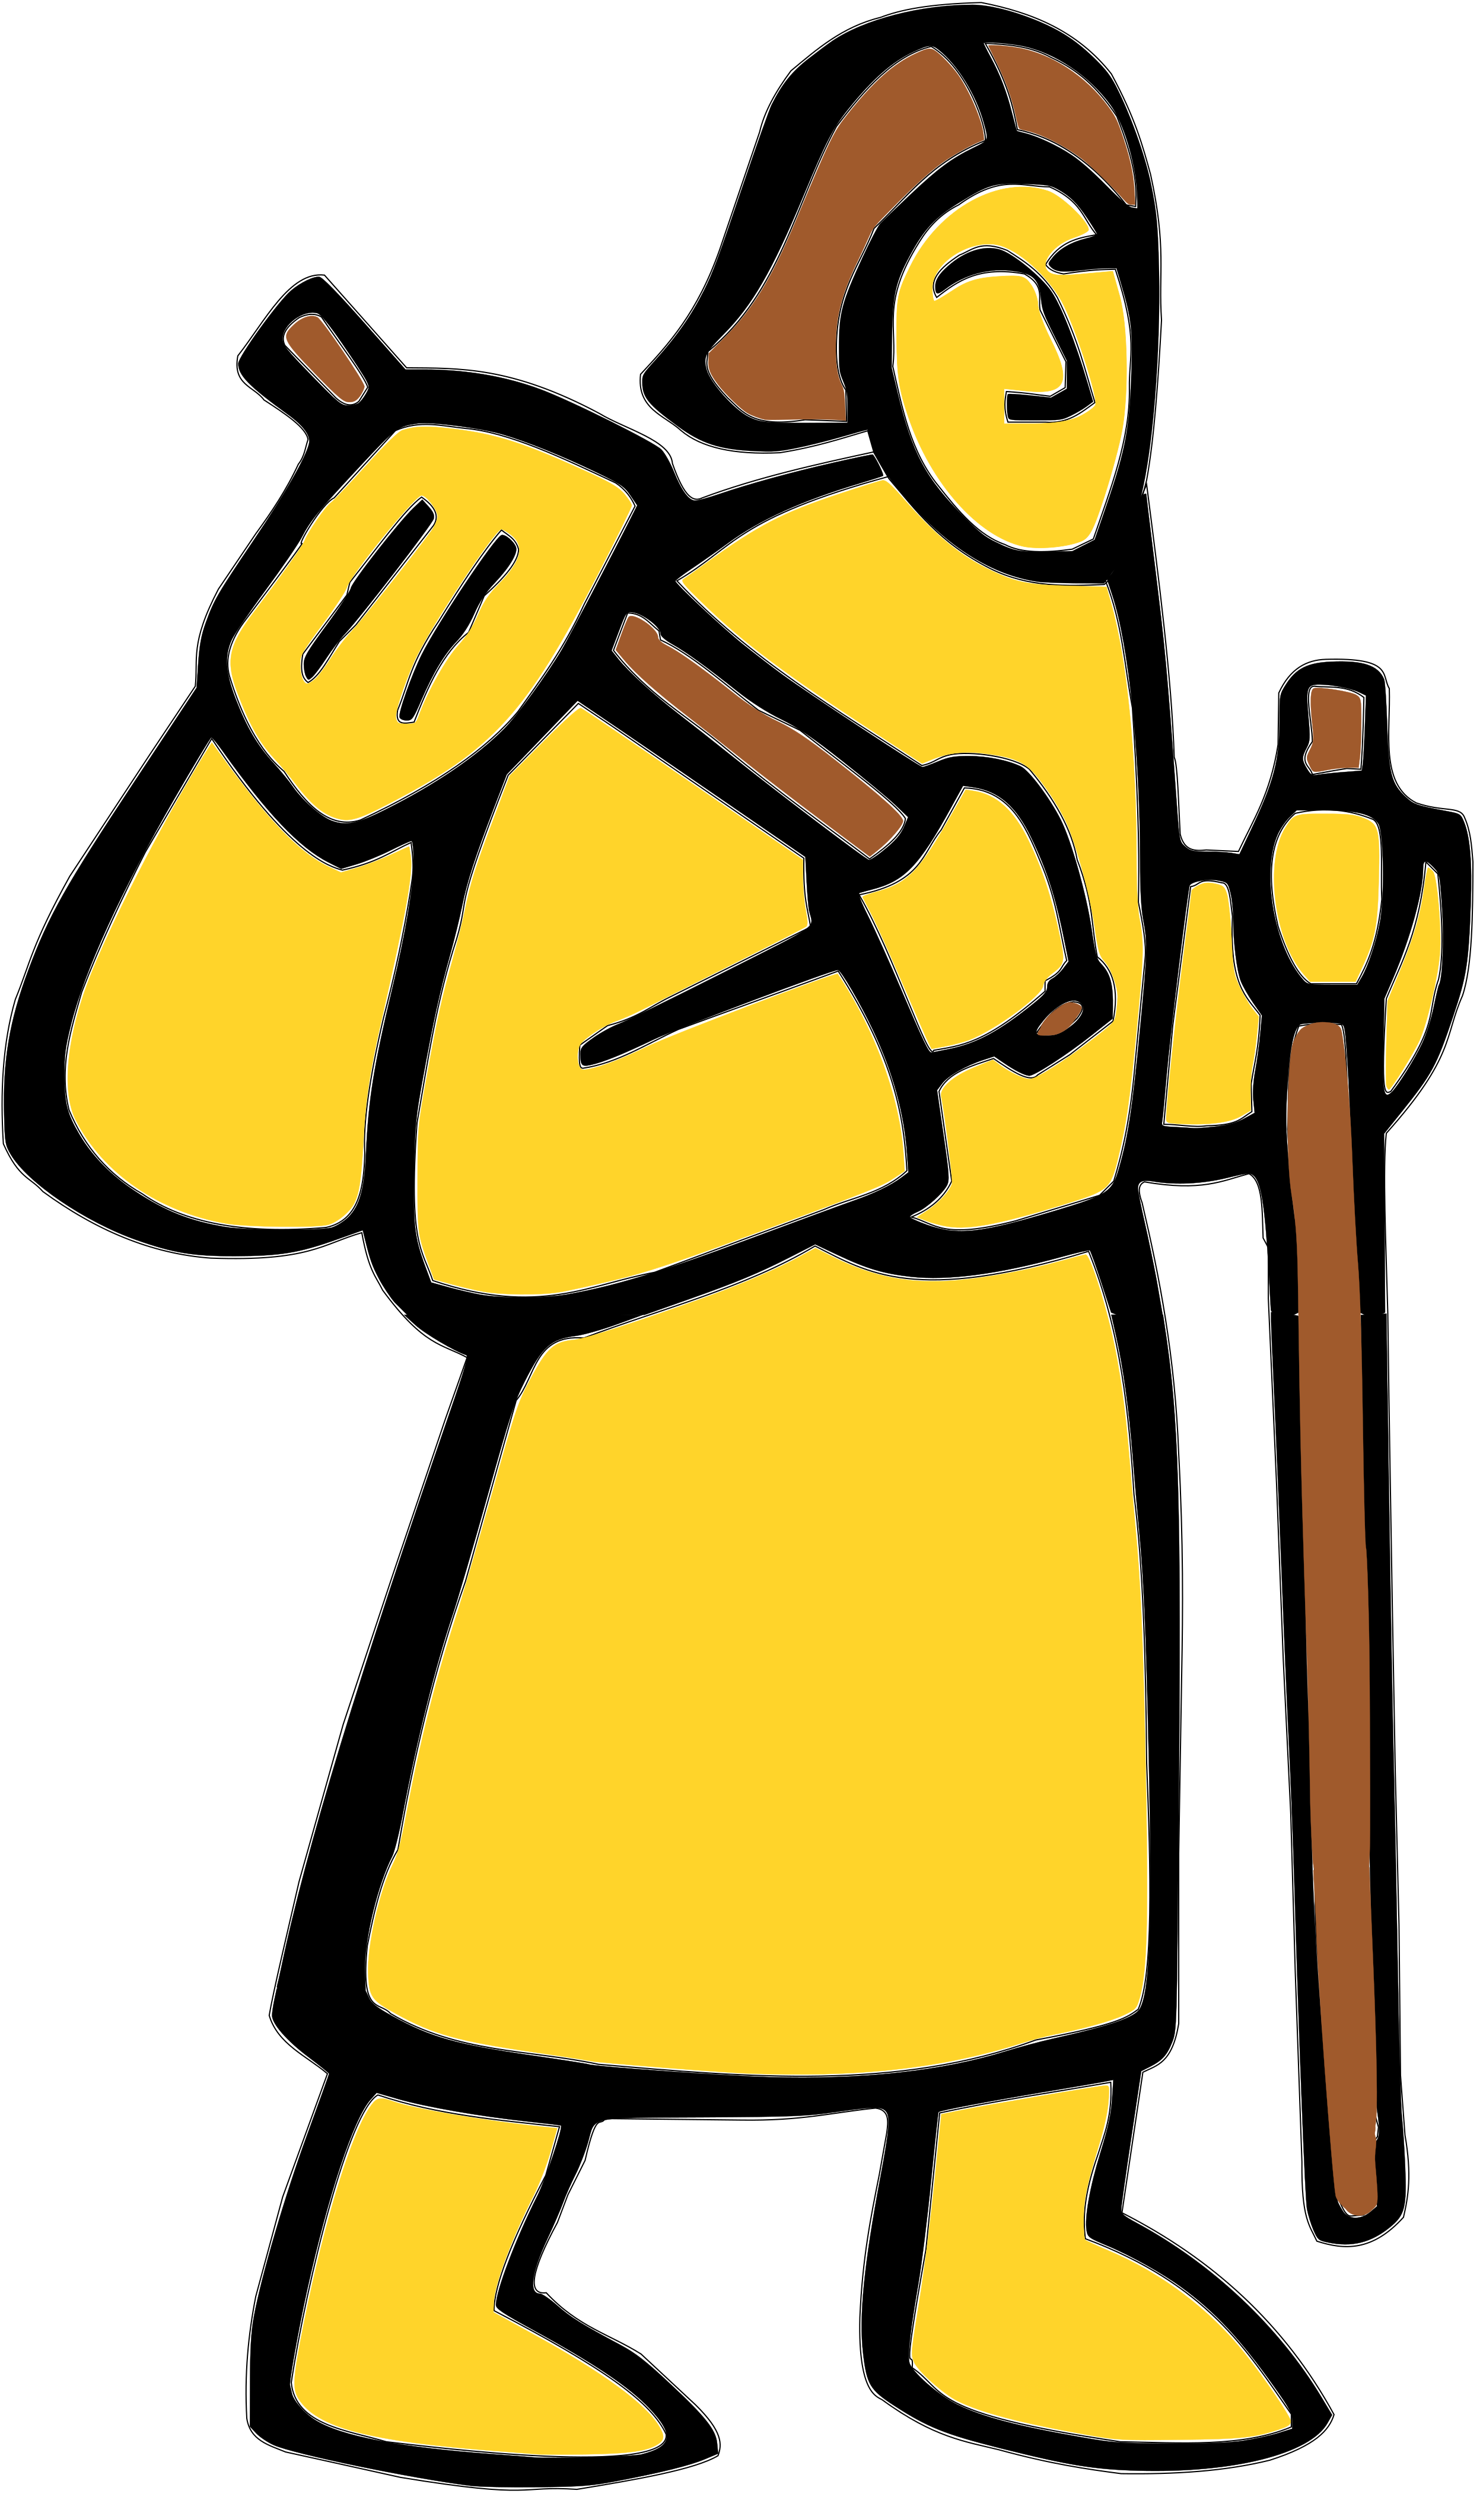 <?xml version="1.0" encoding="UTF-8" standalone="no"?>
<!DOCTYPE svg PUBLIC "-//W3C//DTD SVG 1.1//EN" "http://www.w3.org/Graphics/SVG/1.1/DTD/svg11.dtd">
<svg width="100%" height="100%" viewBox="0 0 124 209" version="1.1" xmlns="http://www.w3.org/2000/svg" xmlns:xlink="http://www.w3.org/1999/xlink" xml:space="preserve" xmlns:serif="http://www.serif.com/" style="fill-rule:evenodd;clip-rule:evenodd;">
    <g transform="matrix(1,0,0,1,-224.794,-2475.79)">
        <g transform="matrix(1,0,0,1,-39.83,2004.74)">
            <g id="g3913" transform="matrix(0.999,0,0,1,12.158,-42)">
                <path id="path3783" d="M322.724,523.624C319.294,529.979 318.036,537.483 311.971,542.442C311.973,543.381 311.302,543.889 313.61,546.311C314.868,547.447 315.654,548.857 320.102,548.146L323.577,548.278L323.511,545.655C323.018,544.947 322.694,543.846 322.724,541.918C322.805,537.278 324.694,535.22 325.871,532.148C328.633,529.545 330.643,526.6 335.182,524.804C335.324,523.763 333.731,518.782 330.658,516.936C327.586,517.669 325.106,520.474 322.724,523.624Z" style="fill:none;fill-rule:nonzero;stroke:black;stroke-width:0.1px;"/>
                <path id="path3785" d="M335.182,516.674C337.077,519.966 337.519,521.967 337.87,523.886C340.831,524.518 343.849,526.237 346.984,530.181L347.771,530.312C347.852,528.707 347.832,526.95 346.198,522.772C344.908,520.86 343.365,519.074 340.69,517.854C338.964,516.908 337.079,516.761 335.182,516.674Z" style="fill:none;fill-rule:nonzero;stroke:black;stroke-width:0.1px;"/>
                <path id="path3787" d="M326.396,514.51C323.205,515.297 321.096,517.165 318.921,518.969C317.655,520.674 316.693,522.378 316.299,524.083L312.955,533.918C311.088,539.211 308.711,541.783 306.332,544.344C306.003,547.25 308.314,547.756 309.742,549.064C311.386,550.445 314.087,551.093 318.003,550.9C321.071,550.412 323.109,549.718 325.347,549.064L325.872,550.9L327.117,553.064C329.391,555.719 331.355,558.452 335.641,560.604C338.81,562.17 341.979,562.06 345.148,561.916C347.199,560.127 347.799,556.475 348.689,553.195C349.314,549.785 349.656,544.962 349.935,539.819C349.666,535.828 350.379,533.802 349.017,527.624C348.365,525.267 347.752,522.949 345.739,519.231C342.915,515.633 339.069,514.08 334.854,513.264C330.413,513.376 328.056,513.878 326.396,514.51Z" style="fill:none;fill-rule:nonzero;stroke:black;stroke-width:0.1px;"/>
                <path id="path3789" d="M329.674,533.263C326.437,538.401 327.864,540.429 327.445,543.688C328.243,547.219 328.926,550.801 331.248,553.654C332.923,555.781 334.631,557.819 336.821,558.572C338.199,559.305 340.213,559.276 342.46,558.965L344.23,558.113C345.682,553.916 347.312,549.72 347.247,545.524C347.191,542.764 348.048,541.526 346.066,535.557C345.011,535.592 344.14,535.58 341.739,535.951C341.083,535.842 340.538,535.622 340.231,535.164C341.422,533.185 342.961,532.948 344.493,532.673C343.339,531.324 343.272,529.866 340.559,528.673C338.274,528.674 336.531,527.592 332.953,530.181C331.474,530.918 330.456,532.002 329.674,533.263Z" style="fill:none;fill-rule:nonzero;stroke:black;stroke-width:0.1px;"/>
                <path id="path3791" d="M331.117,537.918C330.284,536.528 331.427,535.421 333.018,534.377C334.101,533.959 334.791,533.093 337.018,533.984C338.502,534.922 339.986,535.864 341.214,537.918C343.036,541.619 343.518,543.981 344.362,546.704C343.189,547.557 342.079,548.504 340.231,548.343L337.084,548.343C336.691,547.142 336.837,546.479 336.952,545.786C338.92,545.917 339.434,546.048 340.624,546.179L341.87,545.458L341.936,543.294L339.772,538.967C339.58,537.962 340.242,536.956 338.461,535.951C334.668,535.262 332.854,536.552 331.117,537.918Z" style="fill:none;fill-rule:nonzero;stroke:black;stroke-width:0.1px;"/>
                <path id="path3801" d="M339.581,561.688C335.831,561.152 332.06,558.866 328.447,554.634C326.952,552.884 326.055,551.553 325.66,550.213C325.507,549.69 325.39,548.981 325.324,548.981C325.258,548.981 324.279,549.249 323.148,549.577C322.016,549.905 320.323,550.326 319.386,550.512C317.869,550.814 317.486,550.843 315.911,550.772C312.938,550.638 311.428,550.15 309.42,548.671C306.948,546.853 306.478,546.267 306.472,545.006C306.469,544.399 306.51,544.33 307.554,543.17C309.399,541.121 310.579,539.434 311.634,537.339C312.394,535.83 312.812,534.703 314.939,528.431C316.045,525.171 317.106,522.191 317.297,521.809C318.172,520.062 318.996,519.034 320.395,517.947C321.138,517.369 322.03,516.704 322.376,516.47C325.042,514.665 329.786,513.442 334.12,513.443C335.428,513.443 337.386,513.914 339.319,514.692C341.478,515.562 342.834,516.449 344.465,518.061C345.294,518.881 345.681,519.392 346.126,520.253C347.296,522.518 348.537,525.961 349.035,528.322C349.534,530.69 349.652,531.95 349.731,535.736C349.869,542.458 349.219,550.609 348.235,554.491C347.315,558.119 346.648,559.835 345.648,561.143L345.122,561.832L342.745,561.816C341.437,561.807 340.013,561.749 339.581,561.688ZM343.399,558.651L344.333,558.174L344.941,556.43C346.876,550.881 347.206,549.305 347.39,544.731C347.552,540.727 347.446,539.755 346.506,536.621L346.162,535.474L345.363,535.478C344.923,535.48 343.926,535.562 343.147,535.66C341.619,535.851 341.018,535.771 340.612,535.323C340.411,535.1 340.426,535.05 340.859,534.521C341.431,533.823 342.443,533.26 343.646,532.97C344.151,532.849 344.55,532.687 344.534,532.612C344.517,532.536 344.151,531.946 343.72,531.301C342.876,530.036 342.249,529.424 341.234,528.871C340.64,528.548 340.427,528.513 338.571,528.436C335.963,528.329 335.503,528.457 333.017,529.988C330.954,531.258 330.083,532.19 328.872,534.424C327.675,536.633 327.42,537.778 327.382,541.112L327.351,543.8L327.858,545.909C329.073,550.974 330.189,553.043 333.476,556.331C334.737,557.591 335.163,557.93 336.017,558.346C337.628,559.133 338.009,559.205 340.367,559.164L342.466,559.127L343.399,558.65L343.399,558.651ZM323.647,547.089C323.648,545.968 323.598,545.669 323.289,544.926C322.952,544.116 322.931,543.943 322.932,542.096C322.934,539.222 323.163,538.352 324.918,534.556C325.534,533.221 326.194,531.96 326.384,531.753C326.574,531.546 327.706,530.454 328.901,529.327C331.22,527.138 332.329,526.314 334.165,525.415C335.485,524.769 335.47,524.803 335.06,523.324C334.402,520.948 332.881,518.487 331.288,517.221C330.711,516.763 330.451,516.783 329.169,517.382C327.377,518.22 325.738,519.66 323.726,522.163C322.418,523.791 321.893,524.805 319.959,529.441C317.332,535.74 315.694,538.578 313.278,541.014C311.753,542.552 311.582,542.911 311.871,543.969C312.171,545.066 314.205,547.328 315.42,547.916C316.333,548.358 316.913,548.415 320.401,548.402L323.646,548.39L323.647,547.089L323.647,547.089ZM347.87,529.081C347.73,526.519 346.749,523.301 345.655,521.811C343.865,519.376 341.042,517.48 338.359,516.912C337.289,516.685 335.057,516.512 335.057,516.656C335.057,516.713 335.317,517.238 335.635,517.823C336.428,519.277 336.977,520.707 337.424,522.476C337.631,523.296 337.818,523.981 337.838,523.997C337.859,524.013 338.15,524.093 338.484,524.175C339.54,524.433 341.178,525.193 342.367,525.977C343.132,526.482 344.109,527.334 345.297,528.536C346.605,529.859 347.18,530.353 347.46,530.394C347.67,530.426 347.866,530.46 347.895,530.471C347.923,530.482 347.912,529.856 347.87,529.081L347.87,529.081Z" style="fill-rule:nonzero;stroke:black;stroke-width:0.01px;stroke-linejoin:round;"/>
                <path id="path3803" d="M337.084,547.916C336.966,547.545 336.957,546.118 337.072,546.003C337.122,545.953 337.955,545.998 338.924,546.102L340.685,546.292L342.007,545.546L342.007,543.208L340.976,541.144C340.063,539.316 339.934,538.968 339.851,538.102C339.688,536.417 339.25,535.955 337.596,535.725C335.525,535.437 333.47,535.982 331.79,537.264C331.157,537.748 330.997,537.696 330.993,537.008C330.99,536.459 331.3,535.962 332.07,535.283C333.479,534.039 335.057,533.534 336.382,533.902C337.448,534.198 339.841,536.133 340.718,537.408C341.521,538.575 342.724,541.618 343.754,545.086L344.214,546.634L343.668,547.037C343.367,547.258 342.767,547.609 342.335,547.816C341.565,548.185 341.5,548.194 339.36,548.194C337.246,548.194 337.169,548.185 337.084,547.916L337.084,547.916Z" style="fill-rule:nonzero;stroke:black;stroke-width:0.01px;stroke-linejoin:round;"/>
                <path id="path3807" d="M316.77,548.141C316.333,548.057 315.694,547.822 315.3,547.602C314.747,547.292 313.423,546.014 312.8,545.187C312.135,544.304 311.966,543.864 312.012,543.138L312.047,542.579L313.287,541.344C315.728,538.912 317.277,536.387 319.333,531.491C322.222,524.609 322.479,524.081 323.648,522.614C325.836,519.866 327.493,518.388 329.355,517.524C330.377,517.05 330.585,517.019 330.988,517.286C331.476,517.609 332.448,518.632 332.938,519.338C333.884,520.701 334.924,523.147 335.041,524.285L335.088,524.738L334.51,524.984C333.753,525.306 332.351,526.108 331.575,526.664C330.536,527.409 329.447,528.391 327.58,530.269C325.875,531.984 325.78,532.098 325.489,532.773C325.322,533.162 324.862,534.148 324.468,534.965C323.142,537.713 322.671,539.569 322.672,542.054C322.672,543.619 322.809,544.488 323.173,545.234C323.36,545.615 323.399,545.857 323.453,546.949L323.515,548.22L322.861,548.166C322.001,548.095 320.259,548.085 318.45,548.14C317.648,548.164 316.892,548.165 316.77,548.142L316.77,548.142L316.77,548.141Z" style="fill:rgb(160,90,44);fill-rule:nonzero;stroke:rgb(160,90,44);stroke-width:0.01px;stroke-linejoin:round;"/>
                <path id="path3809" d="M346.7,529.657C345.811,528.644 343.934,526.826 343.243,526.309C341.704,525.157 339.707,524.176 338.406,523.933C338.226,523.899 338.045,523.826 338.004,523.77C337.962,523.714 337.839,523.251 337.729,522.741C337.414,521.284 336.887,519.809 336.148,518.321C335.774,517.568 335.452,516.915 335.432,516.871C335.383,516.763 336.949,516.866 337.895,517.033C340.737,517.537 343.587,519.391 345.486,521.972C346.005,522.678 346.19,523.024 346.479,523.829C347.26,526.004 347.602,527.501 347.68,529.083L347.733,530.165L347.439,530.165C347.192,530.165 347.074,530.085 346.7,529.657L346.7,529.657Z" style="fill:rgb(160,90,44);fill-rule:nonzero;stroke:rgb(160,90,44);stroke-width:0.01px;stroke-linejoin:round;"/>
                <path id="path3829" d="M338.35,558.728C334.576,557.892 330.648,553.476 328.758,547.945C327.956,545.597 327.788,544.483 327.768,541.395C327.746,537.881 327.809,537.544 328.906,535.315C331.293,530.468 336.387,527.681 340.426,529.014C341.537,529.381 343.83,531.57 343.83,532.265C343.83,532.4 343.276,532.693 342.598,532.917C340.969,533.455 339.768,534.935 340.371,535.662C340.714,536.076 341.328,536.136 343.328,535.955L345.853,535.726L346.433,537.793C347.104,540.185 347.207,545.838 346.638,549.029C346.432,550.182 345.764,552.672 345.153,554.56C344.229,557.416 343.891,558.051 343.141,558.332C341.857,558.815 339.59,559.002 338.35,558.728ZM343.014,547.889C343.693,547.567 344.32,547.117 344.407,546.89C344.614,546.352 342.944,541.084 341.802,538.673C340.798,536.553 338.373,534.217 336.553,533.616C334.195,532.838 330.749,534.922 330.749,537.126C330.749,537.729 330.832,538.222 330.933,538.222C331.035,538.222 331.769,537.791 332.565,537.264C333.648,536.547 334.571,536.27 336.223,536.165C338.22,536.038 338.489,536.104 339.011,536.848C339.328,537.301 339.588,538.039 339.588,538.487C339.588,538.936 340.065,540.248 340.648,541.404C342.469,545.01 341.968,546.085 338.63,545.741L336.759,545.547L336.759,548.475L339.269,548.475C340.874,548.475 342.224,548.263 343.014,547.889Z" style="fill:rgb(255,212,42);fill-rule:nonzero;stroke:rgb(255,212,42);stroke-width:0.04px;stroke-linejoin:round;"/>
                <path id="path3831" d="M327.188,552.862C314.231,556.429 314.208,558.798 309.375,561.612C315.508,568.159 322.788,572.41 329.875,577.05C331.01,576.812 331.168,576.372 332.306,576.14C333.844,575.827 337.572,576.271 338.875,577.362C340.989,579.883 342.427,582.404 342.875,584.925C344.293,588.631 344.035,590.382 344.563,593.05C345.856,594.063 346.413,595.746 345.875,598.425L342.25,601.237L339.563,602.925C338.974,603.641 337.443,602.629 335.875,601.55C334.011,602.173 332.048,602.71 331.313,604.3L332.375,611.8C331.701,613.251 330.506,614.181 329,614.8C331.036,615.36 331.521,616.725 337.75,615.112L344.75,612.987L345.938,611.8C346.671,609.398 347.346,606.552 347.75,601.675L348.563,593.175C348.686,592.027 348.369,590.291 348,588.487C348.124,583.458 347.873,577.929 347.5,572.237C346.84,568.696 346.658,565.154 345.25,561.612L348.688,553.55C349.725,561.581 350.774,569.63 351,576.362C351.294,576.978 351.358,580.36 351.5,582.8C351.851,584.221 352.755,584.205 353.688,584.112L356.375,584.237C357.618,581.592 359.052,579.405 359.688,575.3L359.75,570.987C360.694,568.944 362.079,568.223 363.688,568.175C369.348,568.015 368.332,569.524 369,570.612C369.117,574.233 368.178,578.576 371.25,580.175C373.503,580.953 374.865,580.432 375.274,581.341C375.813,582.538 375.885,583.694 376,585.112C375.989,589.516 375.952,593.854 375.125,596.3C373.606,599.7 374.494,601.381 368.75,607.8C368.431,610.656 368.723,617.182 368.875,622.862C369,633.06 369.125,639.029 369.25,647.112L369.5,661.175L369.813,673.987L369.938,686.55L370.313,691.55C370.897,694.886 370.586,696.728 370.188,698.425C367.569,701.314 365.226,701.162 362.938,700.425C362.353,699.139 361.637,698.58 361.688,693.8L361.125,677.8L360.75,664.675L360.125,651.8L359.563,637.112L358.875,621.612L358.875,617.362L358.438,616.55C358.351,614.316 358.454,611.812 357.25,611.175C355.008,611.783 353.285,612.684 348.5,611.862C348.111,612.053 347.876,612.43 348.313,613.612C349.773,619.858 351.067,626.39 351.375,634.612C351.765,642.044 351.729,647.633 351.625,652.925L351.375,667.987L351.375,682.237C350.834,685.543 349.555,685.712 348.375,686.3L346.625,698.05C354.228,701.908 360.271,707.401 364.375,714.925C363.977,716.231 362.817,717.518 359,718.737C355.226,719.671 351.001,719.926 346.563,719.862C343.67,719.487 340.678,719.056 336.313,717.862C333.494,717.172 330.884,716.829 326.625,713.737C326.285,713.419 324.515,713.475 324.688,706.8C324.902,701.839 325.611,698.361 326.313,694.862L326.938,691.362C327.067,690.398 327.174,689.449 326,689.3C322.359,689.666 319.869,690.377 314.75,690.3L303.375,690.175C302.893,690.955 302.684,689.348 301.688,693.675L300.25,696.55L299.375,698.862C297.135,703 296.844,704.933 298.438,704.737C301.083,707.587 303.729,708.2 306.375,709.862L310.938,714.112C313.215,716.355 313.163,717.434 312.813,718.362C310.886,719.511 306.034,720.353 301,721.175C296.086,720.842 297.587,722.029 286.25,720.175L276.625,718.05C275.221,717.478 273.658,717.09 273.375,715.237C273.166,711.566 273.502,708.222 274.125,705.05L276.375,696.737L280.125,686.425C278.355,684.924 275.966,683.953 275.25,681.55C275.586,679.56 276.797,674.512 277.75,670.362L281.438,657.237L285.563,644.8L290,631.675L291.813,626.55C289.75,625.42 288.209,625.624 284.75,620.925C284.167,619.741 283.583,619.313 283,616.112C279.732,617.055 278.571,618.526 270.375,618.237C265.368,617.881 260.711,615.885 256.313,612.675C255.221,611.443 254.311,611.619 253,608.675C252.729,604.351 252.94,600.27 254,596.612C255.272,593.52 255.341,592.091 258.563,586.3L265.313,576.05L269.063,570.425C269.316,568.136 268.598,566.889 271,562.3L274.125,557.675C275.442,555.867 276.7,554 277.688,551.862C278.226,551.175 278.258,550.487 278.5,549.8C278.345,548.803 276.598,547.647 274.813,546.487C273.987,545.355 272.164,545.236 272.625,542.8C274.914,539.879 276.966,535.715 279.875,536.05L286.75,543.8C291.199,543.835 295.512,543.691 302.875,547.612C305.101,548.955 308.849,549.864 309,551.8C310.033,554.758 310.797,555.018 311.5,554.675C316.12,552.957 321.053,551.864 326,550.8L327.188,552.862Z" style="fill:none;fill-rule:nonzero;stroke:black;stroke-width:0.1px;"/>
                <path id="path3833" d="M277.75,539.612C276.631,540.383 276.182,541.154 276.563,541.925L280.813,546.3C281.644,547.055 282.25,547.02 282.75,546.612L283.5,545.425C283.177,544.435 280.982,541.573 279.625,539.55C279.084,539.233 278.457,539.262 277.75,539.612Z" style="fill:none;fill-rule:nonzero;stroke:black;stroke-width:0.1px;"/>
                <path id="path3835" d="M285.813,549.05L280.688,554.675C279.635,555.153 277.479,558.838 278,558.487C278.207,558.348 273.375,564.737 273.375,564.737C271.968,566.531 271.511,568.152 271.938,569.612C273.726,575.469 276.071,577.133 276.5,577.55C278.352,580.406 280.361,582.399 282.875,581.612C289.38,578.591 293.555,575.571 296.063,572.55C297.965,569.89 299.883,567.337 301.625,563.55L305.875,555.362C305.546,554.645 305.076,553.976 304.25,553.425C299.776,551.32 295.287,549.181 291.625,548.862C289.724,548.67 287.87,548.145 285.813,549.05Z" style="fill:none;fill-rule:nonzero;stroke:black;stroke-width:0.1px;"/>
                <path id="path3837" d="M288,554.612C289.146,555.404 289.52,556.196 289,556.987L282.5,565.3L281.125,566.675C280.281,567.975 279.499,569.585 278.5,570.112C278.113,569.803 277.793,569.36 278.063,567.737L281.75,562.8L282,561.737C284.14,559.054 286.627,555.608 288,554.612Z" style="fill:none;fill-rule:nonzero;stroke:black;stroke-width:0.1px;"/>
                <path id="path3839" d="M294.688,557.362C295.234,557.803 295.89,558.08 296.125,558.987C296.1,559.776 295.433,560.911 293.25,562.862L291.938,565.925C289.792,567.591 288.536,570.445 287.375,573.425C286.632,573.519 285.779,573.777 286,572.425C286.958,570.115 286.981,568.646 289.438,564.987C291.4,561.808 293.223,559.048 294.688,557.362Z" style="fill:none;fill-rule:nonzero;stroke:black;stroke-width:0.1px;"/>
                <path id="path3841" d="M305.25,564.3L304.063,567.425C306.892,571.096 310.25,572.913 313.375,575.55C318.071,579.439 321.554,581.872 325.5,584.862C327.104,583.737 328.385,582.612 328.5,581.487C327.677,580.149 323.13,576.838 319.688,574.112L316.188,572.425C313.432,570.307 310.603,567.75 308,566.55L307.875,565.8C307.091,565.178 306.497,564.304 305.25,564.3Z" style="fill:none;fill-rule:nonzero;stroke:black;stroke-width:0.1px;"/>
                <path id="path3843" d="M362.75,570.425C361.74,570.342 362.536,573.355 362.563,575.05C361.256,576.881 362.368,577.019 362.563,577.8C364.115,577.514 364.673,577.427 365.438,577.3L366.625,577.362C366.708,576.177 366.792,575.282 366.875,571.362C365.5,570.302 364.125,570.561 362.75,570.425Z" style="fill:none;fill-rule:nonzero;stroke:black;stroke-width:0.1px;"/>
                <path id="path3845" d="M361.125,581.05C358.965,582.869 358.683,586.17 359.688,590.487C360.524,593.057 361.435,594.729 362.438,595.3L366.25,595.3C367.128,593.681 367.987,591.979 368.375,588.237C368.236,585.767 368.662,582.073 367.625,581.55C365.752,580.795 363.663,580.475 361.125,581.05Z" style="fill:none;fill-rule:nonzero;stroke:black;stroke-width:0.1px;"/>
                <path id="path3847" d="M372.063,585.112C371.551,590.94 370.051,593.406 368.75,596.55C368.21,605.117 368.694,604.467 369.125,604.3C373.246,598.653 372.133,597.741 373.125,594.925C373.568,592.914 373.451,589.784 373.063,586.112L372.063,585.112Z" style="fill:none;fill-rule:nonzero;stroke:black;stroke-width:0.1px;"/>
                <path id="path3849" d="M352.375,587.175C353.229,587.06 352.93,586.369 355,586.862C355.649,586.848 355.699,588.428 355.875,589.675C355.612,595.411 357.011,596.346 358.188,597.925C358.071,600.907 357.703,601.883 357.438,603.675L357.5,605.987C356.435,606.676 356.235,607.114 353.688,607.175C352.655,607.329 351.307,607.044 350.125,607.05L350.875,598.8L352.375,587.175Z" style="fill:none;fill-rule:nonzero;stroke:black;stroke-width:0.1px;"/>
                <path id="path3851" d="M324.625,587.862C329.926,586.802 329.881,584.405 331.5,582.425L333.438,578.925C337.135,579.033 338.503,581.937 339.75,584.987C341.142,588.164 341.365,590.64 342,593.362C341.432,593.916 341.726,594.273 340.188,595.05L340.188,595.925C335.184,600.364 333.135,600.457 330.875,600.862C330.487,602.091 327.556,592.896 324.625,587.862Z" style="fill:none;fill-rule:nonzero;stroke:black;stroke-width:0.1px;"/>
                <path id="path3853" d="M339.5,599.362C340.3,598.287 340.965,597.077 342.563,596.8C343.233,596.88 343.686,597.106 342.875,598.175C340.908,600.134 340.369,599.442 339.5,599.362Z" style="fill:none;fill-rule:nonzero;stroke:black;stroke-width:0.1px;"/>
                <path id="path3855" d="M301.125,571.862L304,573.8L320,584.8C319.936,588.225 320.32,588.963 320.563,590.55L308.75,596.425C307.106,597.231 306.097,598.142 303.563,598.8L301.25,600.425C301.12,602.243 301.303,602.34 301.5,602.362C304.427,601.929 306.874,600.297 309.5,599.112L322.875,594.237C327.554,601.539 328.389,606.42 328.625,610.925C326.588,612.835 324.02,613.15 321.688,614.175L307.5,619.425C301.986,620.45 297.85,623.104 288.938,620.112C288.118,617.586 286.87,617.165 287.625,606.925C288.521,601.8 289.248,596.675 290.938,591.55C292.101,587.604 290.538,589.793 295.25,577.862L301.125,571.862Z" style="fill:none;fill-rule:nonzero;stroke:black;stroke-width:0.1px;"/>
                <path id="path3857" d="M270.438,574.8C276.934,584.556 280.319,585.501 281.375,585.8C284.322,585.158 285.387,584.28 287.125,583.487C287.468,585.953 287.188,586.552 287.063,587.612C286.489,591.221 285.719,594.732 284.813,598.175C283.623,603.262 283.106,607.004 283.25,609.425C283.193,612.47 282.696,615.103 280,615.675C273.074,616.281 268.052,615.255 264.625,612.862C261.84,611.272 259.785,608.952 258.5,605.862C257.63,602.349 258.634,599.175 259.563,595.987C261.141,591.899 262.965,588.057 264.875,584.3L270.438,574.8Z" style="fill:none;fill-rule:nonzero;stroke:black;stroke-width:0.1px;"/>
                <path id="path3859" d="M361.42,598.842C362.771,598.561 363.878,598.646 365,598.709C365.489,599.727 365.442,605.043 365.663,608.211L365.972,616.077C366.329,619.746 366.464,622.525 366.591,625.27L366.591,637.467L367.121,646.395L366.944,655.322C367.253,662.95 367.251,669.335 367.342,676.093L367.607,684.888L367.74,689.616L368.093,690.898L368.005,691.694L367.563,692.268L367.519,694.301C367.76,694.418 367.867,694.936 367.872,695.759L367.828,697.395L366.856,698.234L365.795,698.323C365.427,698.338 365.164,697.827 364.911,697.262C364.652,696.903 364.527,694.797 364.381,692.975L363.409,681.485C363.202,677.876 362.758,675.694 362.79,670.657L362.525,664.426C362.723,661.311 362.846,658.407 362.348,657.266L362.26,650.814L361.994,640.87L361.641,624.872L361.464,616.21C361.01,614.071 360.71,611.009 360.492,607.459C360.657,604.619 360.292,601.896 361.42,598.842Z" style="fill:none;fill-rule:nonzero;stroke:black;stroke-width:0.1px;"/>
                <path id="path3861" d="M320.938,617.226C325.378,619.477 329.319,622.056 343.831,617.668C346.575,624.445 347.206,631.221 347.631,637.998C348.398,643.967 348.628,651.903 348.692,660.448C349.048,669.597 349.252,678.157 347.985,681.043C347.081,681.684 346.437,682.297 339.411,683.606C327.833,687.854 315.324,686.726 302.818,685.639C296.996,684.404 291.019,684.725 285.406,681.396C284.488,680.358 282.864,681.541 283.461,675.739C284.051,672.705 284.737,669.8 286.025,667.696C287.282,660.213 289.013,652.729 291.682,645.245L295.924,630.131C297.574,628.177 297.414,624.563 301.581,624.916C308.095,622.456 315.054,620.737 320.938,617.226Z" style="fill:none;fill-rule:nonzero;stroke:black;stroke-width:0.1px;"/>
                <path id="path3863" d="M284.345,688.202C289.39,689.88 294.467,690.309 299.548,690.854L298.399,694.92C295.58,700.296 294.06,704.156 294.068,706.233C303.356,711.068 307.258,713.915 308.475,716.575C308.869,720.165 288.918,717.643 285.052,717.194C281.885,716.257 277.443,715.832 277.097,712.244C278.433,703.54 281.929,689.564 284.345,688.202Z" style="fill:none;fill-rule:nonzero;stroke:black;stroke-width:0.1px;"/>
                <path id="path3865" d="M331.368,689.705C336.141,688.656 340.914,687.981 345.687,687.142C345.83,689.973 345.156,691.442 344.626,693.152C343.445,696.474 343.342,698.539 343.566,700.223C353.713,704.013 357.054,709.505 360.801,714.895L360.801,715.956C356.681,717.674 351.505,717.281 346.482,717.194C330.166,714.787 331.944,712.973 329.07,711.006C329.24,708.771 327.947,713.853 330.219,701.107L331.368,689.705Z" style="fill:none;fill-rule:nonzero;stroke:black;stroke-width:0.1px;"/>
                <path id="path3867" d="M285.755,621.946C285.359,621.484 284.764,620.589 284.433,619.957C283.862,618.868 283.693,618.389 283.264,616.651L283.081,615.909L280.885,616.688C277.723,617.81 276.18,618.061 272.394,618.072C268.889,618.082 267.245,617.815 264.184,616.74C259.848,615.217 255.005,611.928 253.614,609.562C253.155,608.781 253.122,608.584 253.064,606.257C252.949,601.685 253.499,598.409 255.102,594.124C256.795,589.598 258.19,587.124 263.931,578.459L269.173,570.548L269.309,568.515C269.41,567.002 269.568,566.143 269.925,565.156C270.641,563.18 270.871,562.783 273.981,558.174C276.601,554.29 278.337,551.256 278.582,550.13C278.723,549.479 278.138,548.666 276.862,547.74C273.541,545.331 272.66,544.431 272.66,543.45C272.66,542.875 276.023,538.23 277.088,537.334C277.891,536.658 278.98,536.134 279.451,536.199C279.715,536.235 281.001,537.553 283.254,540.098L286.658,543.943L288.214,543.943C291.729,543.943 295.05,544.512 298.012,545.621C300.588,546.586 307.501,550.031 308.084,550.64C308.365,550.934 308.828,551.755 309.113,552.464C309.756,554.064 310.373,554.903 310.908,554.903C311.127,554.903 312.018,554.661 312.887,554.364C315.399,553.508 319.007,552.518 322.501,551.728C324.28,551.326 325.753,551.021 325.776,551.05C326.119,551.485 326.734,552.772 326.629,552.836C326.551,552.882 325.664,553.166 324.657,553.466C319.861,554.896 316.318,556.501 313.672,558.442C312.748,559.119 311.376,560.085 310.622,560.588C309.869,561.091 309.252,561.56 309.252,561.631C309.252,561.857 313.131,565.484 314.888,566.902C315.824,567.656 317.305,568.796 318.18,569.435C320.392,571.049 329.69,577.177 329.928,577.177C330.035,577.177 330.616,576.97 331.218,576.716C332.116,576.338 332.587,576.256 333.828,576.26C335.367,576.265 337.066,576.605 338.163,577.128C338.859,577.46 340.59,579.771 341.51,581.596C342.388,583.338 343.665,587.863 344.079,590.695C344.384,592.785 344.505,593.234 344.868,593.612C345.666,594.445 345.906,595.354 345.863,597.374L345.845,598.213L344.07,599.616C342.042,601.219 339.32,602.986 338.879,602.986C338.513,602.986 337.699,602.578 336.691,601.889L335.934,601.371L335.012,601.67C333.575,602.136 332.066,602.997 331.587,603.625L331.151,604.197L331.69,607.935C332.17,611.256 332.202,611.726 331.98,612.156C331.632,612.828 330.261,614.056 329.505,614.372C329.158,614.517 328.875,614.705 328.875,614.791C328.875,614.876 329.531,615.177 330.333,615.459C332.899,616.362 334.771,616.154 341.072,614.266C345.387,612.974 345.808,612.695 346.363,610.769C347.156,608.015 347.487,605.836 348.137,599.095C348.749,592.738 348.775,591.88 348.408,589.965C348.228,589.022 348.143,587.448 348.142,585.044C348.139,576.103 347.195,566.996 345.829,562.851L345.361,561.432C345.558,561.177 345.777,561.089 345.951,560.66C346.403,559.541 347.035,558.225 347.803,555.526C348.132,554.368 348.657,554.227 348.663,554.373C348.669,554.519 348.956,556.905 349.299,559.676C350.264,567.476 350.386,568.783 351.217,580.341C351.434,583.351 351.449,583.425 351.922,583.832C352.339,584.19 352.594,584.248 353.766,584.25C354.514,584.251 355.425,584.301 355.79,584.362L356.454,584.472L357.421,582.437C359.336,578.409 359.804,576.634 359.808,573.392C359.811,571.139 359.818,571.098 360.363,570.249C361.21,568.928 362.159,568.456 364.143,568.369C366.807,568.253 368.083,568.677 368.567,569.841C368.648,570.035 368.765,571.785 368.827,573.73C368.955,577.756 369.179,578.601 370.42,579.722C371.086,580.324 371.295,580.393 373.981,580.897C374.928,581.074 374.998,581.124 375.271,581.806C375.766,583.044 375.941,585.196 375.82,588.579C375.64,593.637 375.479,594.662 374.319,598.101C372.954,602.153 372.58,602.841 370.011,606.036L368.561,607.841L368.651,622.785L367.589,623.285L366.528,622.785L366.528,621.985C366.528,621.545 366.412,619.656 366.27,617.787C366.128,615.918 365.925,611.922 365.818,608.908C365.606,602.93 365.385,599.359 365.197,598.876C365.094,598.615 364.841,598.567 363.548,598.569C362.708,598.57 361.85,598.617 361.643,598.673C361.059,598.83 360.711,600.367 360.484,603.782C360.316,606.312 360.331,607.333 360.578,610.234C360.739,612.13 360.991,614.358 361.136,615.184C361.303,616.131 361.401,617.815 361.401,619.736L361.401,622.785L360.502,623.223C359.79,623.569 359.098,622.717 359.086,622.564C359.076,622.443 359.001,621.11 358.919,619.603C358.616,614.057 358.294,611.931 357.67,611.366C357.356,611.082 357.229,611.091 355.404,611.533C353.372,612.026 351.112,612.137 349.292,611.834C348.307,611.669 347.966,611.823 347.966,612.431C347.966,612.643 348.213,613.886 348.514,615.193C348.816,616.501 349.28,618.744 349.546,620.178L350.093,623.348L347.937,623.66L345.718,622.785L344.882,620.223C344.422,618.814 343.993,617.628 343.929,617.589C343.865,617.549 342.818,617.79 341.602,618.124C336.304,619.58 332.04,620.143 328.947,619.795C326.655,619.537 325.269,619.125 322.834,617.976L320.947,617.086L318.856,618.152C316.236,619.486 314.424,620.239 310.412,621.661L306.678,622.973L296.858,623.16L286.851,623.035L285.755,621.946L285.755,621.946ZM300.113,621.284C304.105,620.588 307.929,619.431 315.351,616.673C319.435,615.155 323.412,613.694 324.19,613.426C325.834,612.858 327.299,612.15 328.148,611.513L328.747,611.063L328.635,609.489C328.395,606.107 327.447,602.678 325.776,599.145C324.723,596.919 323.103,594.148 322.854,594.148C322.336,594.148 309.314,599.056 307.396,599.975C304.858,601.19 303.239,601.845 302.188,602.081C301.41,602.256 301.297,602.138 301.297,601.151C301.297,600.653 301.437,600.483 302.402,599.801C303.01,599.373 303.948,598.86 304.487,598.662C305.026,598.464 308.904,596.567 313.106,594.447C321.589,590.166 320.803,590.728 320.439,589.198C320.381,588.955 320.286,587.842 320.229,586.725L320.124,584.694L314.025,580.497C310.671,578.188 306.383,575.251 304.495,573.969L301.064,571.638L298.099,574.717L295.134,577.796L294.046,580.624C292.479,584.697 291.802,586.785 291.4,588.791C291.205,589.763 290.735,591.664 290.355,593.015C289.531,595.95 288.97,598.501 288.106,603.252C287.516,606.494 287.456,607.132 287.381,610.941C287.291,615.498 287.41,616.501 288.33,618.976L288.812,620.273L290.238,620.667C291.022,620.883 292.22,621.163 292.901,621.288C294.618,621.604 298.288,621.602 300.113,621.284L300.113,621.284ZM280.501,615.674C280.899,615.555 281.52,615.162 281.882,614.801C282.836,613.846 283.219,612.445 283.354,609.41C283.554,604.947 283.995,602.2 285.564,595.65C286.67,591.039 287.332,587.09 287.332,585.114C287.332,584.042 287.262,583.364 287.152,583.364C287.053,583.364 286.277,583.713 285.428,584.139C284.579,584.565 283.298,585.089 282.58,585.303L281.275,585.691L280.188,585.14C277.787,583.921 275.059,581.054 271.379,575.881C270.918,575.233 270.48,574.705 270.407,574.708C270.333,574.711 268.951,576.999 267.335,579.791C262.881,587.485 259.795,594.211 258.679,598.655C258.188,600.611 258.104,601.257 258.112,602.986C258.124,605.346 258.336,606.163 259.398,607.951C260.45,609.722 262.036,611.328 264.037,612.647C266.593,614.332 268.602,615.128 271.551,615.624C273.368,615.929 279.534,615.964 280.501,615.674L280.501,615.674ZM354.471,607.235C355.501,607.116 356.203,606.921 356.834,606.578L357.731,606.089L357.622,605.039C357.553,604.381 357.613,603.45 357.783,602.542C357.932,601.746 358.118,600.386 358.196,599.521L358.339,597.948L357.6,596.888C357.193,596.304 356.73,595.489 356.57,595.077C356.231,594.203 355.937,591.802 355.937,589.905C355.936,589.176 355.834,588.182 355.708,587.697C355.483,586.826 355.468,586.812 354.622,586.658C353.813,586.51 352.502,586.746 352.298,587.076C352.155,587.308 350.629,599.834 350.36,602.986C350.207,604.785 350.046,606.472 350.002,606.735C349.924,607.21 349.93,607.214 351.11,607.275C351.763,607.309 352.457,607.352 352.651,607.37C352.846,607.388 353.664,607.327 354.471,607.235ZM369.24,604.315C369.756,603.799 371.128,601.601 371.736,600.316C372.081,599.588 372.513,598.239 372.711,597.27C372.907,596.313 373.107,595.466 373.156,595.387C373.457,594.9 373.593,591.527 373.416,588.933C373.224,586.12 373.22,586.101 372.676,585.537C372.044,584.881 371.832,584.926 371.831,585.717C371.829,587.623 370.783,591.43 369.336,594.799L368.59,596.534L368.509,600.102C368.411,604.445 368.514,605.041 369.24,604.315ZM332.17,600.756C334.491,600.279 336.354,599.272 339.26,596.923C340.114,596.233 340.365,595.924 340.365,595.561C340.365,595.24 340.506,595.016 340.81,594.853C341.055,594.722 341.458,594.349 341.705,594.025L342.155,593.435L341.864,591.979C341.089,588.098 340.399,585.927 339.043,583.099C337.769,580.444 336.306,579.18 334.148,578.869L333.323,578.751L332.322,580.571C329.622,585.486 328.422,586.726 325.693,587.421C325.255,587.533 324.796,587.658 324.673,587.7C324.517,587.752 324.739,588.357 325.401,589.68C325.926,590.727 327.17,593.494 328.165,595.827C329.986,600.092 330.44,601.042 330.662,601.042C330.727,601.042 331.406,600.913 332.17,600.756ZM341.998,599.092C343.363,598.187 343.779,597.155 342.933,596.769C342.292,596.477 341.015,597.19 340.045,598.379C339.18,599.44 339.241,599.62 340.467,599.625C340.978,599.627 341.425,599.471 341.998,599.092ZM366.676,594.776C367.24,593.82 367.9,591.837 368.216,590.15C368.62,587.996 368.532,582.6 368.082,581.914C367.563,581.123 366.261,580.801 363.577,580.801L361.244,580.801L360.628,581.399C360.288,581.728 359.844,582.384 359.641,582.857C358.267,586.051 359.38,592.263 361.815,594.987C362.145,595.357 362.317,595.385 364.243,595.385L366.316,595.385L366.676,594.776ZM326.516,584.272C327.687,583.336 328.102,582.858 328.438,582.054L328.725,581.366L327.643,580.337C327.049,579.771 325.074,578.134 323.255,576.699C320.685,574.672 319.533,573.888 318.091,573.182C316.912,572.605 315.584,571.757 314.452,570.859C311.814,568.766 310.171,567.576 309.031,566.933C308.411,566.583 308.015,566.242 308.015,566.056C308.015,565.483 306.528,564.343 305.648,564.243C305.153,564.186 305.117,564.237 304.522,565.812L303.908,567.44L304.463,568.14C305.295,569.191 307.495,571.192 309.594,572.808C310.621,573.599 312.608,575.164 314.008,576.286C317.748,579.283 325.218,584.933 325.456,584.945C325.569,584.951 326.046,584.648 326.516,584.272ZM285.026,580.716C289.164,578.642 292.588,576.312 294.908,573.992C295.967,572.933 298.51,569.448 299.744,567.366C300.304,566.421 304.087,559.215 305.508,556.385L306.052,555.304L305.487,554.471C304.982,553.727 304.677,553.52 302.623,552.529C299.777,551.156 296.735,549.932 294.745,549.359C292.903,548.829 288.827,548.307 287.707,548.458C286.014,548.686 285.877,548.787 282.789,552.099C279.282,555.859 278.708,556.56 277.968,557.984C277.661,558.574 276.301,560.557 274.946,562.39C273.592,564.224 272.316,566.093 272.111,566.545C271.495,567.905 271.592,569.297 272.459,571.52C273.384,573.891 274.244,575.347 275.589,576.818C276.179,577.464 276.91,578.354 277.214,578.795C278,579.939 279.596,581.341 280.479,581.665C281.7,582.114 282.623,581.921 285.026,580.716ZM365.155,577.598L366.699,577.479L366.781,576.93C366.826,576.628 366.904,575.216 366.955,573.791L367.047,571.201L366.431,570.909C365.758,570.59 364.159,570.285 363.147,570.284C362.104,570.282 362.018,570.527 362.227,572.902C362.392,574.78 362.378,575.023 362.082,575.583C361.668,576.364 361.673,576.598 362.118,577.328C362.438,577.853 362.545,577.91 363.046,577.819C363.357,577.763 364.306,577.663 365.155,577.598L365.155,577.598ZM282.767,546.727C282.918,546.606 283.181,546.261 283.351,545.962C283.645,545.445 283.645,545.388 283.352,544.813C283.183,544.48 282.289,543.113 281.365,541.775C280.178,540.055 279.558,539.31 279.25,539.233C278.073,538.937 276.372,540.196 276.372,541.363C276.372,541.882 276.664,542.254 278.802,544.451C281.032,546.743 281.285,546.95 281.862,546.949C282.208,546.949 282.615,546.849 282.767,546.727L282.767,546.727Z" style="fill-rule:nonzero;stroke:black;stroke-width:0.02px;stroke-linejoin:round;"/>
                <path id="path3869" d="M275.914,679.045C275.966,678.874 276.126,678.178 276.269,677.498C278.337,667.624 282.733,653.173 290.434,630.928C291.62,627.501 291.933,626.411 291.748,626.349C290.761,626.02 288.31,624.576 287.509,623.852L286.537,622.973L306.512,622.985L304.303,623.787C303.087,624.227 301.556,624.657 300.9,624.742C298.8,625.015 298.126,625.615 296.645,628.531C295.765,630.264 295.426,631.304 293.531,638.077C292.361,642.258 291.043,646.753 290.602,648.065C289.133,652.435 287.573,658.667 286.425,664.757C286.133,666.305 285.742,667.869 285.557,668.233C284.35,670.597 283.266,675.022 283.266,677.581L283.329,679.917L279.417,679.917C275.952,679.917 275.824,679.333 275.914,679.045L275.914,679.045Z" style="fill-rule:nonzero;stroke:black;stroke-width:0.02px;stroke-linejoin:round;"/>
                <path id="path3871" d="M292.105,720.878C287.221,720.274 277.297,718.223 275.624,717.471C275.112,717.241 274.454,716.799 274.162,716.488L273.632,715.922L273.643,712.178C273.651,709.412 273.735,707.995 273.963,706.754C274.588,703.358 276.55,696.662 278.411,691.576C279.429,688.796 280.261,686.479 280.261,686.428C280.261,686.376 279.479,685.745 278.524,685.025C276.717,683.664 275.488,682.256 275.488,681.55C275.488,681.324 275.577,680.726 275.685,680.22L275.882,679.301L278.116,679.415C279.344,679.478 281.026,679.531 281.852,679.534L283.355,679.539L283.62,680.11C283.822,680.545 284.282,680.9 285.564,681.608C288.784,683.388 290.883,683.977 297.32,684.909C299.751,685.261 301.849,685.589 301.983,685.637C302.522,685.831 313.446,686.605 317.103,686.709C324.92,686.929 331.596,686.201 336.918,684.547C337.987,684.215 339.738,683.746 340.807,683.505C345.824,682.376 347.735,681.708 348.147,680.938C348.965,679.409 349.161,673.791 348.871,660.174C348.649,649.71 348.446,644.946 348.054,640.905C347.912,639.447 347.673,636.703 347.523,634.807C347.21,630.856 346.732,627.384 346.14,624.775L345.73,622.963L350.057,622.963L350.16,623.626C351.408,631.634 351.604,638.363 351.369,665.301C351.218,682.753 351.216,682.804 350.828,683.789C350.396,684.882 349.99,685.328 348.943,685.855L348.239,686.209L347.407,691.753C346.949,694.803 346.57,697.499 346.564,697.746C346.554,698.126 346.749,698.301 347.834,698.886C354.202,702.316 359.774,707.565 363.335,713.489L364.215,714.953L363.836,715.628C362.381,718.217 355.925,719.838 347.953,719.615C344.255,719.512 342.075,719.155 336.356,717.715C331.816,716.572 330.34,715.979 327.572,714.186C325.53,712.862 325.263,712.416 324.958,709.816C324.597,706.745 325.024,702.417 326.413,695.041C327.175,690.992 327.253,689.956 326.829,689.532C326.461,689.164 325.76,689.182 322.599,689.64C320.221,689.984 319.083,690.029 311.561,690.071C301.752,690.127 302.563,689.95 301.934,692.171C301.714,692.949 301.24,694.163 300.882,694.869C300.524,695.575 300.066,696.609 299.864,697.167C299.663,697.725 299.069,699.096 298.544,700.214C297.206,703.064 296.965,704.81 297.908,704.81C298.091,704.81 298.758,705.268 299.392,705.827C300.504,706.808 301.39,707.359 304.701,709.129C305.908,709.774 306.789,710.46 308.706,712.251C311.805,715.144 312.636,716.191 312.746,717.34L312.828,718.189L311.703,718.659C310.449,719.183 308.096,719.767 304.391,720.474C302.21,720.891 301.412,720.952 297.674,720.994C295.34,721.021 292.834,720.968 292.105,720.878L292.105,720.878ZM306.417,718.248C308.997,717.599 309.169,716.615 307.087,714.414C305.388,712.618 302.501,710.675 297.276,707.811C294.79,706.449 294.226,706.07 294.226,705.76C294.226,704.598 295.874,700.255 297.672,696.679C298.375,695.281 299.851,690.909 299.671,690.759C299.642,690.735 298.345,690.579 296.79,690.412C292.952,690.001 288.341,689.201 286.095,688.557L284.239,688.025L283.731,688.595C282.304,690.199 280.184,696.567 278.421,704.545C277.707,707.775 276.911,712.207 276.994,712.487C277.024,712.591 277.097,712.894 277.155,713.159C277.29,713.773 278.188,714.8 279.086,715.367C281.233,716.723 286.088,717.654 294.05,718.238C295.459,718.341 296.931,718.456 297.32,718.493C298.728,718.628 305.648,718.442 306.417,718.248ZM356.805,717.104C357.729,716.964 359.022,716.683 359.678,716.479L360.871,716.109L360.871,715.41C360.871,714.815 360.644,714.391 359.355,712.578C356.504,708.572 354.411,706.331 351.59,704.269C350.001,703.106 347.36,701.627 345.454,700.832C343.855,700.165 343.753,700.092 343.661,699.534C343.482,698.443 343.93,695.918 344.81,693.061C345.477,690.896 345.709,689.837 345.792,688.58L345.9,686.935L345.475,687.031C345.241,687.085 342.862,687.493 340.188,687.94C335.396,688.741 331.393,689.499 331.274,689.629C331.241,689.666 330.962,692.241 330.655,695.352C330.348,698.463 329.865,702.361 329.582,704.014C328.903,707.977 328.684,709.904 328.837,710.57C329.015,711.342 331.287,713.326 332.88,714.102C334.996,715.132 337.789,715.864 343.282,716.828C345.856,717.279 346.515,717.325 350.618,717.341C353.73,717.353 355.646,717.28 356.805,717.104L356.805,717.104Z" style="fill-rule:nonzero;stroke:black;stroke-width:0.02px;stroke-linejoin:round;"/>
                <path id="path3873" d="M363.847,700.53C363.081,700.37 362.995,700.295 362.649,699.491C362.444,699.015 362.201,698.227 362.109,697.74C361.95,696.9 361.452,684.068 361.046,670.338C360.944,666.887 360.745,661.756 360.603,658.936C360.461,656.117 360.183,649.633 359.986,644.529C359.789,639.425 359.51,632.742 359.367,629.68C359.224,626.617 359.106,623.805 359.105,623.431L359.103,622.751L360.208,622.876C360.816,622.945 361.348,623.034 361.39,623.074C361.473,623.152 361.837,638.121 362.019,648.948C362.08,652.594 362.211,656.293 362.31,657.168C362.41,658.044 362.484,660.43 362.476,662.472C362.449,669.254 362.779,675.791 363.684,686.431C364.169,692.122 364.622,696.935 364.691,697.126C364.761,697.317 364.969,697.692 365.154,697.96C365.618,698.629 366.626,698.638 367.41,697.978L367.966,697.511L367.86,695.901C367.703,693.495 367.729,692.25 367.94,691.996C368.198,691.685 368.209,690.988 367.979,689.519C367.873,688.838 367.702,684.383 367.6,679.619C367.498,674.855 367.335,667.218 367.238,662.649C367.141,658.079 367.11,652.55 367.171,650.363C367.243,647.768 367.202,645.31 367.053,643.292C366.928,641.59 366.779,636.326 366.721,631.593L366.616,622.988L368.76,622.874L368.978,637.988C369.098,646.301 369.276,656.404 369.372,660.439C369.469,664.474 369.627,672.468 369.723,678.205C369.82,683.941 369.97,689.271 370.057,690.049C370.144,690.827 370.266,692.656 370.327,694.115C370.475,697.598 370.318,698.236 369.063,699.257C367.457,700.564 365.868,700.952 363.847,700.53L363.847,700.53Z" style="fill-rule:nonzero;stroke:black;stroke-width:0.02px;stroke-linejoin:round;"/>
                <path id="path3875" d="M286.158,573.022C286.029,572.685 287.194,569.4 288.03,567.744C289.357,565.117 294.108,558.011 294.685,557.789C294.982,557.675 295.756,558.319 295.911,558.81C296.068,559.302 295.384,560.45 294.158,561.754C293.343,562.621 292.868,563.333 292.417,564.361C292.012,565.284 291.497,566.088 290.934,566.679C289.888,567.775 288.987,569.273 287.994,571.564C287.305,573.155 287.209,573.288 286.754,573.288C286.478,573.288 286.215,573.171 286.158,573.022Z" style="fill-rule:nonzero;stroke:black;stroke-width:0.02px;stroke-linejoin:round;"/>
                <path id="path3877" d="M278.331,569.602C278.226,569.406 278.142,568.942 278.144,568.571C278.148,567.994 278.426,567.521 280.064,565.302C281.118,563.875 282.027,562.483 282.085,562.208C282.2,561.667 286.11,556.673 287.32,555.522L288.063,554.815L288.596,555.408C288.99,555.847 289.101,556.111 289.023,556.421C288.911,556.868 282.863,564.703 281.598,566.04C281.185,566.478 280.481,567.395 280.035,568.079C279.589,568.763 279.066,569.466 278.873,569.641C278.534,569.947 278.515,569.946 278.331,569.602L278.331,569.602Z" style="fill-rule:nonzero;stroke:black;stroke-width:0.02px;stroke-linejoin:round;"/>
                <path id="path3879" d="M279.043,544.241C276.353,541.461 276.242,541.205 277.296,540.21C277.984,539.562 278.787,539.308 279.293,539.579C279.707,539.801 283.221,544.975 283.221,545.364C283.221,545.518 283.057,545.876 282.856,546.158C282.587,546.535 282.345,546.671 281.943,546.671C281.473,546.671 281.069,546.333 279.043,544.241Z" style="fill:rgb(160,90,44);fill-rule:nonzero;stroke:rgb(160,90,44);stroke-width:0.02px;stroke-linejoin:round;"/>
                <path id="path3881" d="M321.518,581.676C319.319,580.029 316.345,577.741 314.91,576.59C313.475,575.44 311.386,573.793 310.268,572.932C307.729,570.976 305.91,569.367 304.975,568.25L304.253,567.388L304.724,566.089C304.983,565.375 305.257,564.721 305.332,564.636C305.72,564.198 307.793,565.609 307.793,566.311C307.793,566.521 308.065,566.778 308.545,567.02C309.564,567.536 311.538,568.941 313.98,570.89C315.396,572.019 316.55,572.767 317.781,573.352C319.128,573.993 320.279,574.764 322.617,576.594C326.518,579.648 328.299,581.245 328.299,581.69C328.299,582.066 327.2,583.339 326.169,584.155L325.518,584.671L321.518,581.676Z" style="fill:rgb(160,90,44);fill-rule:nonzero;stroke:rgb(160,90,44);stroke-width:0.02px;stroke-linejoin:round;"/>
                <path id="path3883" d="M339.786,599.047C340.041,598.141 341.464,597.087 342.017,596.895C342.393,596.764 342.922,596.965 343.153,597.134C343.452,597.352 342.952,597.887 342.661,598.33C342.135,599.133 341.355,599.601 340.589,599.601C339.949,599.601 339.416,599.701 339.599,599.359L339.786,599.047Z" style="fill:rgb(160,90,44);fill-rule:nonzero;stroke:rgb(160,90,44);stroke-width:0.02px;stroke-linejoin:round;"/>
                <path id="path3885" d="M362.3,577.003C362.029,576.433 362.032,576.362 362.363,575.722C362.665,575.14 362.694,574.87 362.575,573.807C362.346,571.778 362.381,570.716 362.679,570.601C363.096,570.441 365.798,570.864 366.25,571.159C366.639,571.414 366.66,571.531 366.658,573.413C366.657,574.504 366.607,575.811 366.547,576.315L366.436,577.233L365.62,577.233C365.171,577.233 364.375,577.317 363.852,577.42C362.571,577.672 362.626,577.687 362.3,577.003L362.3,577.003Z" style="fill:rgb(160,90,44);fill-rule:nonzero;stroke:rgb(160,90,44);stroke-width:0.02px;stroke-linejoin:round;"/>
                <path id="path3887" d="M362.611,668.769C362.546,667.967 362.404,665.475 362.37,662.85C362.337,660.225 362.235,655.907 362.143,652.795C362.051,649.684 361.721,640.456 361.562,632.824C361.273,618.911 361.494,617.043 360.818,612.896C360.327,609.884 360.445,602.361 360.875,600.489C361.054,599.711 361.515,599.163 361.671,599.041C361.845,598.906 362.514,598.508 363.405,598.508C364.598,598.508 364.875,598.873 364.968,599.117C365.122,599.518 365.681,603.827 365.915,610.223C366.022,613.139 366.229,616.98 366.376,618.682C366.544,620.633 366.694,625.382 366.781,631.859C366.857,637.509 366.977,642.349 367.047,642.462C367.118,642.576 367.325,647.778 367.357,654.023C367.388,660.268 367.423,666.51 367.36,667.896L367.243,670.415L362.73,670.415L363.549,669.707L362.737,669.457L362.611,668.769Z" style="fill:rgb(160,90,44);fill-rule:nonzero;stroke:rgb(160,90,44);stroke-width:0.02px;stroke-linejoin:round;"/>
                <path id="path3889" d="M365.348,697.723C365.348,697.723 364.602,697.111 364.507,696.603C364.239,695.183 362.867,677.084 362.878,673.74L362.642,669.417L365.19,669.354L367.322,669.167L367.642,677C367.932,684.092 368.079,689.96 367.82,690.79C367.904,691.27 367.666,691.268 367.887,691.848C367.962,692.398 367.735,692.983 367.819,693.919C368.16,697.728 368.046,697.286 367.511,697.845C366.865,698.519 365.765,698.36 365.348,697.723Z" style="fill:rgb(160,90,44);fill-rule:nonzero;stroke:rgb(160,90,44);stroke-width:0.02px;stroke-linejoin:round;"/>
                <path id="path3891" d="M332.026,615.601C331.54,615.528 330.763,615.323 330.298,615.144L329.454,614.819L330.337,614.247C331.297,613.626 332.247,612.587 332.399,611.995C332.479,611.681 331.764,605.966 331.488,604.719C331.333,604.019 332.499,603.001 334.28,602.28L335.826,601.654L336.401,602.085C337.249,602.721 338.403,603.263 338.907,603.263C339.443,603.263 341.812,601.764 344.243,599.886C345.972,598.551 346.034,598.479 346.143,597.678C346.206,597.223 346.257,596.637 346.257,596.377C346.257,595.532 345.724,594.081 345.191,593.473C344.722,592.939 344.635,592.636 344.316,590.426C343.948,587.88 342.774,583.589 341.956,581.802C341.327,580.428 340.064,578.522 339.159,577.582C338.282,576.671 337.361,576.327 335.049,576.046C333.413,575.848 332.085,575.998 330.783,576.527L329.894,576.888L326.06,574.387C318.422,569.404 315.037,566.866 311.588,563.533C309.903,561.906 309.67,561.613 309.93,561.459C310.097,561.36 310.921,560.779 311.761,560.168C316.138,556.983 318.199,555.914 323.068,554.304C324.786,553.735 326.363,553.242 326.57,553.209C326.859,553.162 327.265,553.511 328.3,554.694C331.074,557.866 333.105,559.53 335.686,560.748C337.802,561.746 338.766,561.935 342.214,562.028L345.33,562.113L345.69,563.375C347.046,568.123 347.835,575.975 347.844,584.819C347.847,587.395 347.93,588.991 348.113,589.945C348.485,591.888 348.451,593.027 347.84,599.27C347.258,605.224 347.01,606.938 346.311,609.837C345.689,612.418 345.5,612.591 342.169,613.623C336.436,615.398 333.934,615.886 332.026,615.601Z" style="fill:rgb(255,212,42);fill-rule:nonzero;stroke:rgb(255,212,42);stroke-width:0.02px;stroke-linejoin:round;"/>
                <path id="path3893" d="M330.443,600.273C330.307,600.011 329.349,597.818 328.314,595.401C327.279,592.983 326.1,590.363 325.695,589.577C325.29,588.792 324.935,588.102 324.907,588.044C324.879,587.987 325.361,587.803 325.979,587.635C328.722,586.893 329.599,585.99 332.469,580.958L333.546,579.07L334.2,579.171C336.134,579.471 337.6,580.799 338.828,583.362C339.951,585.707 340.673,587.871 341.318,590.822C341.911,593.536 341.901,593.6 340.703,594.514C340.326,594.801 340.07,595.163 340.036,595.454C339.94,596.281 336.071,599.128 333.883,599.982C333.445,600.152 332.548,600.395 331.888,600.521L330.689,600.75L330.443,600.273Z" style="fill:rgb(255,212,42);fill-rule:nonzero;stroke:rgb(255,212,42);stroke-width:0.02px;stroke-linejoin:round;"/>
                <path id="path3895" d="M361.831,594.507C359.353,591.684 358.526,585.054 360.302,582.242C361.018,581.107 361.103,581.077 363.652,581.085C365.54,581.09 366.131,581.156 366.851,581.443C368.136,581.955 368.229,582.335 368.122,586.646C368.027,590.456 367.813,591.589 366.759,593.876L366.18,595.132L362.38,595.132L361.831,594.507Z" style="fill:rgb(255,212,42);fill-rule:nonzero;stroke:rgb(255,212,42);stroke-width:0.02px;stroke-linejoin:round;"/>
                <path id="path3897" d="M351.516,607.016C350.42,606.964 350.323,606.928 350.324,606.57C350.328,605.459 351.122,597.96 351.74,593.183C352.127,590.194 352.444,587.658 352.444,587.548C352.444,587.438 352.718,587.217 353.052,587.058C353.525,586.832 353.828,586.804 354.421,586.929C355.103,587.073 355.208,587.164 355.417,587.796C355.546,588.185 355.717,589.833 355.797,591.46C355.933,594.23 355.977,594.489 356.481,595.567C356.777,596.199 357.257,597.017 357.547,597.383L358.075,598.049L357.913,599.64C357.823,600.515 357.664,601.628 357.559,602.114C357.454,602.601 357.375,603.651 357.383,604.448L357.398,605.898L356.63,606.348C355.675,606.908 353.955,607.133 351.516,607.016L351.516,607.016Z" style="fill:rgb(255,212,42);fill-rule:nonzero;stroke:rgb(255,212,42);stroke-width:0.02px;stroke-linejoin:round;"/>
                <path id="path3899" d="M368.764,603.863C368.704,603.707 368.7,602.039 368.754,600.158L368.853,596.737L369.83,594.388C371.036,591.489 371.614,589.52 371.913,587.297C372.039,586.356 372.192,585.586 372.254,585.586C372.315,585.586 372.495,585.73 372.654,585.905C373.017,586.307 373.395,590.847 373.232,592.851C373.077,594.763 372.138,598.734 371.53,600.047C371.011,601.171 369.153,604.147 368.971,604.147C368.917,604.147 368.824,604.019 368.764,603.863L368.764,603.863Z" style="fill:rgb(255,212,42);fill-rule:nonzero;stroke:rgb(255,212,42);stroke-width:0.02px;stroke-linejoin:round;"/>
                <path id="path3901" d="M293.136,621.035C292.455,620.91 291.257,620.63 290.473,620.414L289.047,620.02L288.585,618.757C287.671,616.263 287.655,616.138 287.667,611.572C287.679,607.273 287.684,607.21 288.427,603.108C289.314,598.203 289.674,596.572 290.598,593.276C290.979,591.914 291.447,590.035 291.637,589.1C292.098,586.84 292.479,585.631 294.056,581.432L295.383,577.896L298.237,575.021C300.064,573.181 301.181,572.182 301.342,572.244C301.481,572.297 305.717,575.173 310.756,578.636L319.917,584.932L319.924,586.452C319.928,587.288 320.035,588.51 320.162,589.167C320.329,590.028 320.339,590.405 320.2,590.519C320.093,590.605 317.301,592.027 313.996,593.679C310.69,595.331 307.354,597.009 306.582,597.407C305.811,597.805 304.777,598.263 304.284,598.425C303.792,598.587 302.898,599.068 302.299,599.494C301.377,600.149 301.191,600.371 301.096,600.934C301.034,601.3 301.065,601.814 301.164,602.075C301.324,602.494 301.413,602.537 301.925,602.442C303.099,602.225 304.685,601.616 307.013,600.489C308.925,599.564 322.733,594.313 322.838,594.471C325.965,599.205 328.026,604.819 328.337,609.451L328.438,610.953L327.581,611.523C326.521,612.228 326.013,612.43 315.859,616.183C309.144,618.664 307.015,619.372 304.192,620.061C302.292,620.526 300.165,620.993 299.466,621.1C297.806,621.354 294.696,621.322 293.136,621.035L293.136,621.035Z" style="fill:rgb(255,212,42);fill-rule:nonzero;stroke:rgb(255,212,42);stroke-width:0.02px;stroke-linejoin:round;"/>
                <path id="path3903" d="M271.72,615.36C266.085,614.413 261.3,611.137 259.047,606.682C257.795,604.207 258.341,599.34 260.445,594.204C262.546,589.077 266.811,580.907 270.188,575.538L270.448,575.125L270.999,575.892C275.079,581.575 277.802,584.402 280.305,585.552L281.263,585.993L282.603,585.599C283.34,585.383 284.61,584.894 285.426,584.512C286.242,584.13 286.928,583.818 286.952,583.818C286.976,583.818 287.048,584.236 287.111,584.746C287.285,586.142 286.679,589.49 284.658,598.314C283.684,602.566 283.314,605.03 283.137,608.432C282.969,611.658 282.793,612.841 282.356,613.685C281.988,614.397 280.957,615.238 280.191,615.45C279.248,615.713 273.45,615.651 271.72,615.36Z" style="fill:rgb(255,212,42);fill-rule:nonzero;stroke:rgb(255,212,42);stroke-width:0.02px;stroke-linejoin:round;"/>
                <path id="path3905" d="M281.115,581.531C279.863,581.227 278.852,580.417 277.46,578.603C276.938,577.923 276.209,577.048 275.841,576.659C274.495,575.239 273.656,573.781 272.615,571.053C271.568,568.309 271.823,567.032 273.985,564.196C276.189,561.304 278.034,558.704 278.208,558.246C278.482,557.527 279.998,555.344 280.413,555.072C280.619,554.937 281.934,553.555 283.337,551.999C285.045,550.105 286.063,549.117 286.418,549.006C287.555,548.652 288.463,548.632 290.744,548.911C294.298,549.345 296.544,550.071 301.94,552.531C303.87,553.411 304.508,553.793 304.989,554.356C305.324,554.747 305.598,555.181 305.598,555.319C305.598,555.458 304.317,558.049 302.751,561.077C296.72,572.736 293.99,575.724 285.203,580.279C282.819,581.515 282.036,581.755 281.115,581.531L281.115,581.531ZM287.832,572.725C288.563,570.763 290.075,568.1 291.081,567.001C291.798,566.218 292.3,565.439 292.731,564.443C293.203,563.352 293.611,562.747 294.445,561.9C296.373,559.942 296.679,558.681 295.454,557.747C295.133,557.502 294.785,557.302 294.681,557.302C294.141,557.302 288.53,565.794 287.424,568.286C286.461,570.456 285.754,572.655 285.871,573.119C285.969,573.51 286.077,573.565 286.751,573.565C287.505,573.565 287.525,573.55 287.832,572.725ZM279.14,569.777C279.394,569.541 279.973,568.766 280.427,568.054C280.88,567.342 281.667,566.322 282.176,565.787C283.009,564.912 287.385,559.41 288.781,557.483C289.089,557.057 289.335,556.498 289.335,556.221C289.335,555.686 288.411,554.473 288.003,554.473C287.467,554.473 282.035,561.154 281.759,562.153C281.675,562.456 280.76,563.845 279.725,565.24C278.018,567.541 277.844,567.845 277.844,568.537C277.844,569.467 278.105,570.206 278.433,570.206C278.567,570.206 278.885,570.013 279.14,569.777Z" style="fill:rgb(255,212,42);fill-rule:nonzero;stroke:rgb(255,212,42);stroke-width:0.02px;stroke-linejoin:round;"/>
                <path id="path3907" d="M315.056,686.398C313.019,686.317 302.501,685.485 302.215,685.382C302.083,685.335 300.025,685.013 297.643,684.668C291.023,683.708 289.002,683.148 285.839,681.402C283.789,680.27 283.605,680.003 283.529,678.052C283.437,675.709 284.483,671.104 285.618,668.856C285.991,668.119 286.295,667.004 286.668,665.011C287.817,658.876 289.181,653.42 290.838,648.342C291.361,646.737 292.74,642.044 293.901,637.912C295.925,630.711 296.06,630.311 297.148,628.278C298.505,625.743 299.088,625.222 300.747,625.067C301.705,624.977 305.865,623.63 311.962,621.435C314.757,620.429 317.78,619.127 319.512,618.185L320.964,617.395L322.393,618.113C325.819,619.836 328.979,620.428 332.886,620.08C335.475,619.849 338.876,619.215 341.548,618.465C342.584,618.174 343.505,617.936 343.594,617.936C343.914,617.936 345.082,621.477 345.809,624.653C346.422,627.327 346.912,630.792 347.224,634.641C347.373,636.489 347.613,639.233 347.756,640.74C348.171,645.124 348.37,649.46 348.556,658.241C348.872,673.133 348.777,677.773 348.107,680.109C347.854,680.99 347.795,681.052 346.74,681.547C345.706,682.032 343.282,682.701 340.865,683.167C340.282,683.279 339.049,683.61 338.126,683.901C331.424,686.015 324.44,686.771 315.056,686.398Z" style="fill:rgb(255,212,42);fill-rule:nonzero;stroke:rgb(255,212,42);stroke-width:0.02px;stroke-linejoin:round;"/>
                <path id="path3909" d="M297.643,718.238C297.206,718.2 295.774,718.089 294.461,717.99C283.619,717.176 279.227,716.026 277.7,713.603C277.164,712.752 277.234,711.804 278.18,707.12C279.906,698.579 282.213,691.153 283.795,689.044C284.281,688.396 284.543,688.354 285.644,688.744C287.396,689.364 293.318,690.363 298.192,690.861L299.36,690.98L298.797,692.951C298.488,694.035 297.852,695.678 297.384,696.602C295.473,700.372 294.094,704.086 294.045,705.595L294.019,706.368L297.378,708.216C303.154,711.393 306.736,714.006 307.872,715.87C308.365,716.679 308.348,717.035 307.801,717.394C306.915,717.974 305.42,718.191 301.886,718.249C299.99,718.281 298.081,718.276 297.643,718.238L297.643,718.238Z" style="fill:rgb(255,212,42);fill-rule:nonzero;stroke:rgb(255,212,42);stroke-width:0.02px;stroke-linejoin:round;"/>
                <path id="path3911" d="M343.517,716.586C338.117,715.626 334.878,714.778 332.889,713.804C331.657,713.2 329.435,711.199 329.182,710.465C328.953,709.797 328.953,709.793 329.742,704.91C330.08,702.82 330.614,698.567 330.929,695.46L331.502,689.811L333.09,689.487C335.236,689.05 344.847,687.411 345.267,687.41C345.577,687.409 345.594,687.514 345.496,688.785C345.434,689.595 345.122,691.031 344.738,692.276C343.686,695.692 343.427,696.931 343.415,698.613C343.409,699.477 343.469,700.243 343.549,700.316C343.629,700.389 344.483,700.782 345.447,701.19C349.981,703.108 353.973,706.115 356.939,709.849C358.639,711.988 360.753,715.107 360.753,715.476C360.753,715.756 360.554,715.908 359.909,716.122C357.675,716.864 356.702,716.969 351.472,717.03C346.483,717.088 346.269,717.076 343.517,716.586Z" style="fill:rgb(255,212,42);fill-rule:nonzero;stroke:rgb(255,212,42);stroke-width:0.02px;stroke-linejoin:round;"/>
            </g>
        </g>
    </g>
</svg>
